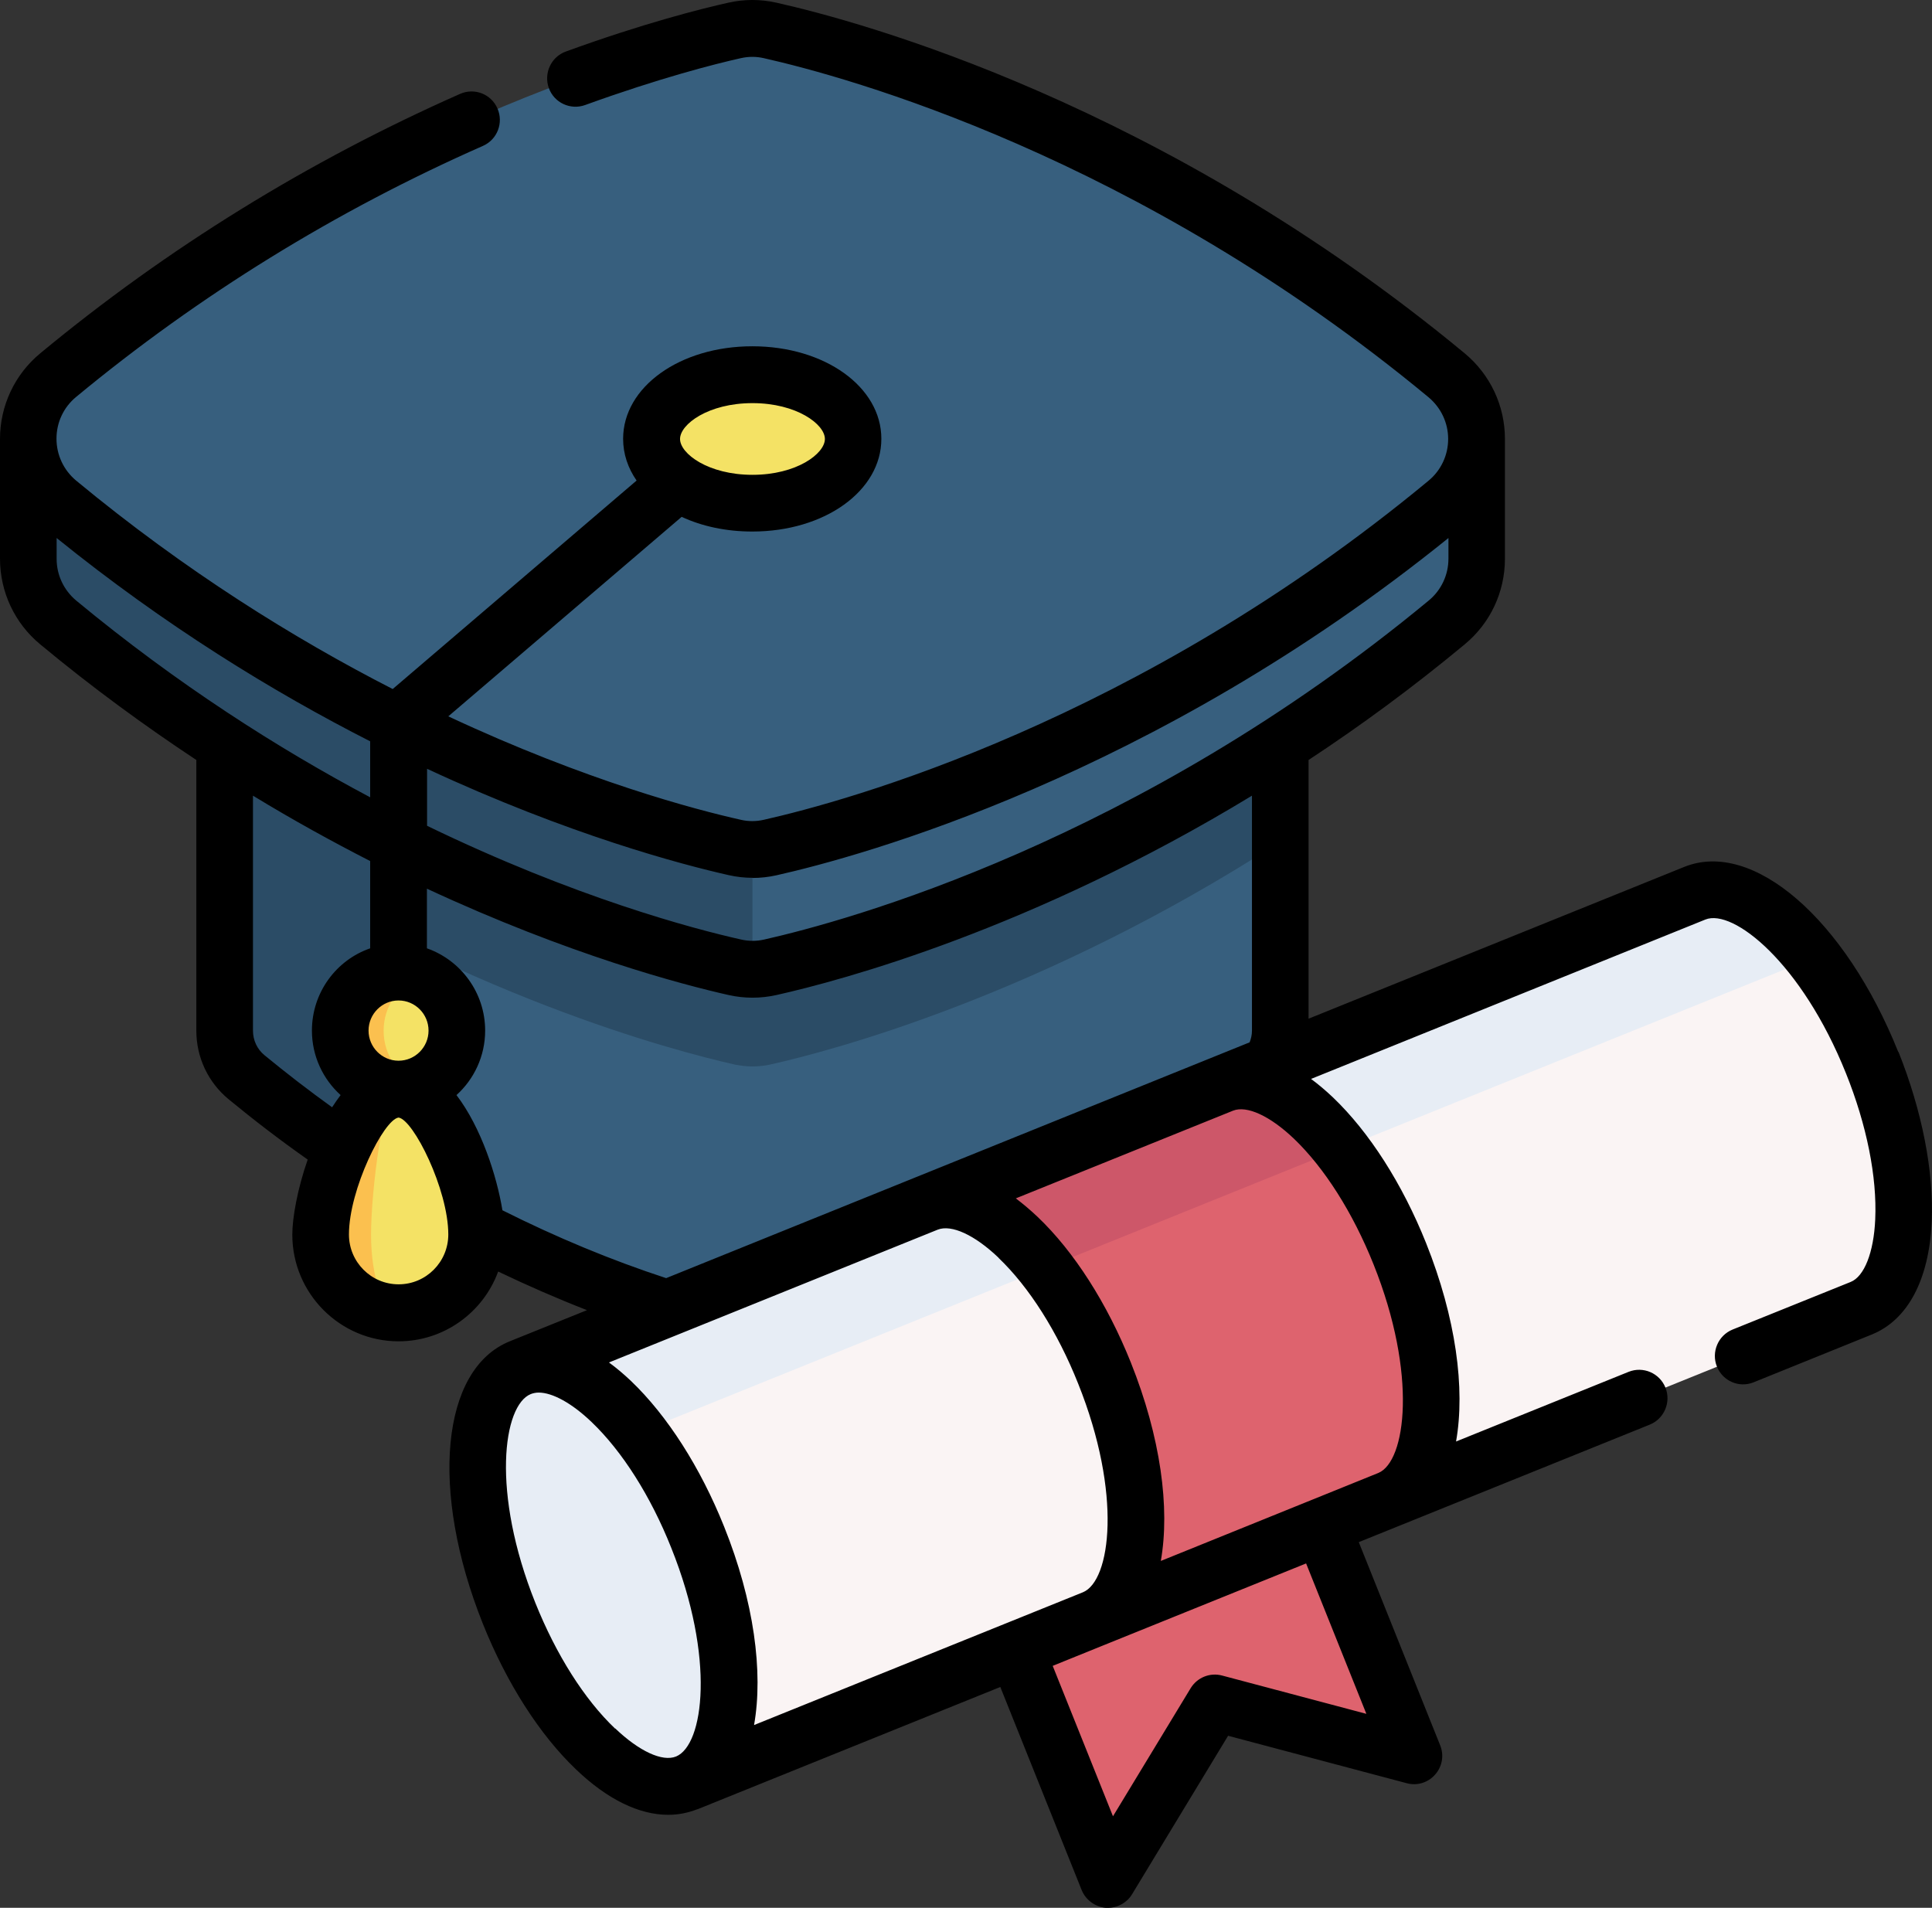 <svg xmlns="http://www.w3.org/2000/svg" fill="none" viewBox="0 0 80 79" height="79" width="80">
<rect x="0" y="0" width="80" height="79" fill="#333333" stroke="none"/>
<g clip-path="url(#clip0_117_7415)">
<path fill="#375F7E" d="M53.01 27.898V42.675C53.01 43.387 52.707 44.099 52.107 44.598C43.062 52.092 33.963 54.495 31.697 55.006C31.34 55.086 30.976 55.086 30.625 55.006C28.995 54.641 23.845 53.297 17.727 49.799C15.321 48.424 12.765 46.715 10.214 44.604C9.614 44.105 9.312 43.393 9.312 42.681V27.904H53.022L53.01 27.898Z"></path>
<path fill="#2B4C66" d="M17.721 27.898V49.799C15.316 48.424 12.759 46.715 10.208 44.604C9.609 44.105 9.306 43.393 9.306 42.681V27.904H17.721V27.898Z"></path>
<path fill="#2B4C66" d="M53.01 27.898V34.852C43.153 41.221 34.423 43.515 31.891 44.081C31.648 44.135 31.4 44.16 31.158 44.16C30.915 44.16 30.661 44.129 30.419 44.081C27.886 43.509 19.156 41.221 9.299 34.852V27.898H53.01Z"></path>
<path fill="#375F7E" d="M61.141 18.178V23.136C61.141 24.115 60.729 25.089 59.899 25.776C47.485 36.057 34.999 39.36 31.891 40.06C31.649 40.115 31.4 40.139 31.158 40.139C30.916 40.139 30.661 40.115 30.419 40.06C27.311 39.36 14.825 36.057 2.411 25.776C1.587 25.089 1.169 24.115 1.169 23.136V18.178H61.141Z"></path>
<path fill="#2B4C66" d="M31.158 18.178V40.139C30.91 40.139 30.661 40.115 30.425 40.06C27.311 39.36 14.825 36.057 2.411 25.776C1.587 25.089 1.175 24.115 1.175 23.136V18.178H31.158Z"></path>
<path fill="#375F7E" d="M31.891 35.095C35.005 34.396 47.491 31.092 59.905 20.811C61.559 19.442 61.559 16.906 59.905 15.537C47.491 5.262 35.005 1.952 31.891 1.259C31.406 1.149 30.904 1.149 30.419 1.259C27.311 1.958 14.825 5.262 2.411 15.543C0.757 16.912 0.757 19.448 2.411 20.817C14.825 31.098 27.311 34.402 30.419 35.101C30.904 35.211 31.406 35.211 31.891 35.101"></path>
<path fill="#F4E265" d="M31.158 15.519C33.466 15.519 35.332 16.711 35.332 18.177C35.332 19.643 33.466 20.835 31.158 20.835C28.85 20.835 26.984 19.643 26.984 18.177C26.984 16.711 28.85 15.519 31.158 15.519Z"></path>
<path fill="#F4E265" d="M16.503 40.248C17.836 40.248 18.914 41.337 18.914 42.669C18.914 44.002 17.836 45.09 16.503 45.09C15.17 45.09 14.092 44.008 14.092 42.669C14.092 41.331 15.17 40.248 16.503 40.248Z"></path>
<path fill="#FBC04F" d="M17.399 44.926C17.121 45.042 16.818 45.102 16.497 45.102C15.164 45.102 14.085 44.014 14.085 42.675C14.085 41.337 15.164 40.254 16.497 40.254C16.818 40.254 17.121 40.315 17.399 40.43C16.509 40.789 15.885 41.659 15.885 42.681C15.885 43.703 16.509 44.573 17.399 44.932"></path>
<path fill="#F4E265" d="M19.726 51.119C19.726 49.331 18.284 45.097 16.497 45.097C14.71 45.097 13.274 49.331 13.274 51.119C13.274 52.908 14.716 54.362 16.497 54.362C18.278 54.362 19.726 52.914 19.726 51.119Z"></path>
<path fill="#FBC04F" d="M16.503 54.362C14.722 54.362 13.274 52.914 13.274 51.119C13.274 49.325 14.716 45.097 16.503 45.097C15.879 45.097 15.364 49.331 15.364 51.119C15.364 52.908 15.873 54.362 16.503 54.362Z"></path>
<path fill="#DE636E" d="M58.542 72.704L50.302 70.513L45.868 77.826L40.458 64.32L53.126 59.198L58.542 72.704Z"></path>
<path fill="#FAF4F4" d="M77.062 54.185L28.432 73.835L23.149 60.646L21.544 56.637L70.174 36.993C71.512 36.452 73.287 37.456 74.899 39.439C75.88 40.643 76.801 42.213 77.522 44.014C79.425 48.765 79.219 53.321 77.068 54.191"></path>
<path fill="#E7EDF5" d="M74.899 39.433C74.62 39.743 74.293 39.981 73.923 40.133L23.155 60.646L21.549 56.637L70.179 36.994C71.518 36.452 73.293 37.462 74.905 39.439"></path>
<path fill="#E7EDF5" d="M21.531 56.661C23.688 55.791 26.978 58.936 28.88 63.688C30.782 68.439 30.576 72.995 28.419 73.865C26.263 74.735 22.973 71.59 21.071 66.839C19.168 62.088 19.374 57.531 21.531 56.661Z"></path>
<path fill="#DE636E" d="M57.499 62.088L45.274 67.028C47.43 66.158 47.636 61.601 45.734 56.85C45.056 55.165 44.207 53.68 43.292 52.506C41.633 50.377 39.773 49.27 38.385 49.83L50.611 44.89C51.998 44.33 53.864 45.431 55.518 47.56C56.433 48.734 57.281 50.219 57.96 51.91C59.862 56.661 59.656 61.218 57.499 62.088Z"></path>
<path fill="#CD5769" d="M55.518 47.566L43.292 52.506C41.633 50.377 39.773 49.27 38.385 49.835L50.611 44.896C51.998 44.336 53.864 45.437 55.518 47.572"></path>
<path fill="black" d="M53.574 47.147C54.84 48.358 56.015 50.207 56.875 52.354C58.705 56.923 58.214 60.518 57.075 60.993L48.067 64.637C48.454 62.447 48.061 59.508 46.825 56.418C45.843 53.967 44.474 51.825 42.965 50.389C42.663 50.103 42.36 49.848 42.063 49.623L51.059 45.991C51.629 45.766 52.592 46.21 53.58 47.153M56.585 70.97L50.605 69.382C50.102 69.248 49.575 69.461 49.303 69.905L46.086 75.21L43.59 68.981L45.71 68.123L54.083 64.74L56.579 70.97H56.585ZM25.469 71.578C24.197 70.368 23.028 68.518 22.167 66.371C20.332 61.79 20.828 58.188 21.98 57.726C22.076 57.69 22.186 57.665 22.307 57.665C22.876 57.665 23.682 58.103 24.5 58.888C25.766 60.099 26.941 61.948 27.796 64.096C29.631 68.67 29.14 72.26 27.995 72.734C27.426 72.965 26.463 72.515 25.475 71.572M41.348 52.087C42.614 53.297 43.789 55.147 44.644 57.294C46.479 61.869 45.989 65.458 44.844 65.933L31.224 71.432C31.612 69.242 31.224 66.304 29.983 63.213C29.001 60.762 27.632 58.62 26.123 57.179C25.82 56.893 25.518 56.637 25.215 56.418L38.828 50.919C39.397 50.694 40.361 51.138 41.348 52.081M20.804 50.116C20.574 48.71 19.932 46.697 18.902 45.346C19.629 44.689 20.089 43.734 20.089 42.676C20.089 41.1 19.078 39.762 17.678 39.269V36.799C23.561 39.536 28.226 40.765 30.17 41.203C30.497 41.276 30.825 41.313 31.158 41.313C31.491 41.313 31.824 41.276 32.151 41.203C34.841 40.601 42.723 38.49 51.841 32.948V42.676C51.841 42.846 51.805 43.01 51.744 43.162L27.584 52.926C25.318 52.184 23.046 51.241 20.804 50.116ZM16.503 53.182C15.37 53.182 14.449 52.257 14.449 51.119C14.449 49.252 15.891 46.356 16.503 46.277C17.115 46.356 18.563 49.252 18.563 51.119C18.563 52.257 17.642 53.182 16.509 53.182M16.503 43.923C15.818 43.923 15.261 43.363 15.261 42.676C15.261 41.988 15.818 41.428 16.503 41.428C17.187 41.428 17.745 41.988 17.745 42.676C17.745 43.363 17.187 43.923 16.503 43.923ZM10.947 43.691C10.645 43.442 10.475 43.071 10.475 42.676V32.948C12.141 33.964 13.771 34.858 15.328 35.655V39.269C13.922 39.755 12.916 41.1 12.916 42.676C12.916 43.734 13.377 44.689 14.104 45.346C13.983 45.504 13.867 45.675 13.752 45.851C12.789 45.158 11.85 44.434 10.947 43.691ZM2.345 23.136V22.278C6.828 25.903 11.299 28.647 15.328 30.697V33.015C11.511 30.989 7.337 28.331 3.156 24.869C2.641 24.437 2.345 23.811 2.345 23.142M31.158 36.355C31.491 36.355 31.824 36.318 32.151 36.245C35.617 35.467 47.727 32.175 59.977 22.278V23.136C59.977 23.805 59.68 24.437 59.166 24.863C47.085 34.864 35.047 38.137 31.649 38.904C31.328 38.977 31 38.977 30.685 38.904C28.704 38.46 23.809 37.164 17.684 34.195V31.835C23.567 34.572 28.232 35.801 30.177 36.239C30.497 36.312 30.831 36.349 31.164 36.349M31.158 16.693C32.987 16.693 34.157 17.569 34.157 18.177C34.157 18.786 32.987 19.662 31.158 19.662C29.328 19.662 28.159 18.786 28.159 18.177C28.159 17.569 29.328 16.693 31.158 16.693ZM78.607 43.57C76.395 38.046 72.579 34.749 69.737 35.899L54.185 42.183V31.47C56.312 30.071 58.481 28.483 60.65 26.682C61.71 25.806 62.316 24.516 62.316 23.136V18.177C62.316 16.803 61.71 15.513 60.65 14.631C48.17 4.301 35.677 0.9 32.145 0.11C31.497 -0.037 30.813 -0.037 30.164 0.11C29.019 0.365 26.62 0.973 23.427 2.135C22.822 2.354 22.507 3.03 22.725 3.644C22.943 4.252 23.615 4.569 24.227 4.35C27.299 3.236 29.589 2.652 30.673 2.409C30.994 2.336 31.315 2.336 31.63 2.409C35.035 3.176 47.079 6.448 59.153 16.45C59.668 16.882 59.965 17.508 59.965 18.177C59.965 18.847 59.668 19.479 59.153 19.905C47.079 29.906 35.035 33.179 31.63 33.946C31.309 34.019 30.988 34.019 30.673 33.946C28.795 33.526 24.27 32.334 18.563 29.663L28.226 21.402C29.062 21.791 30.061 22.01 31.152 22.01C34.151 22.01 36.495 20.325 36.495 18.171C36.495 16.018 34.151 14.339 31.152 14.339C28.153 14.339 25.802 16.024 25.802 18.171C25.802 18.798 26.002 19.382 26.36 19.899L16.261 28.532C12.195 26.451 7.676 23.646 3.15 19.899C2.635 19.467 2.339 18.84 2.339 18.165C2.339 17.49 2.635 16.863 3.15 16.438C8.245 12.222 13.91 8.724 19.998 6.041C20.592 5.779 20.859 5.086 20.598 4.49C20.338 3.893 19.647 3.626 19.053 3.887C12.777 6.661 6.925 10.275 1.666 14.631C0.606 15.507 0 16.803 0 18.177V23.136C0 24.51 0.606 25.806 1.666 26.682C3.835 28.483 6.004 30.064 8.13 31.47V42.682C8.13 43.783 8.615 44.811 9.457 45.511C10.511 46.38 11.608 47.22 12.741 48.017C12.316 49.234 12.104 50.426 12.104 51.126C12.104 53.559 14.079 55.542 16.503 55.542C18.393 55.542 20.011 54.338 20.628 52.653C21.846 53.236 23.076 53.772 24.306 54.252L21.107 55.542C18.26 56.692 17.787 61.723 19.998 67.247C20.98 69.698 22.349 71.84 23.858 73.275C25.148 74.51 26.463 75.149 27.668 75.149C28.086 75.149 28.486 75.07 28.874 74.918C28.874 74.918 28.88 74.918 28.886 74.918L41.421 69.856L44.789 78.264C44.959 78.678 45.34 78.957 45.783 79C45.813 79 45.849 79 45.88 79C46.285 79 46.667 78.787 46.879 78.434L50.853 71.876L58.251 73.841C58.681 73.957 59.135 73.817 59.426 73.482C59.723 73.148 59.802 72.679 59.632 72.266L56.264 63.858L68.314 58.992C68.913 58.748 69.204 58.061 68.962 57.458C68.719 56.856 68.035 56.564 67.435 56.807L60.292 59.691C60.68 57.501 60.286 54.563 59.05 51.472C58.069 49.021 56.7 46.879 55.191 45.438C54.888 45.152 54.585 44.896 54.288 44.677L70.616 38.077C71.761 37.614 74.602 39.865 76.438 44.446C77.298 46.587 77.728 48.735 77.649 50.493C77.589 51.862 77.195 52.859 76.632 53.084L71.743 55.055C71.143 55.299 70.852 55.986 71.094 56.589C71.337 57.191 72.015 57.483 72.615 57.239L77.504 55.262C78.994 54.66 79.879 52.999 79.988 50.59C80.079 48.504 79.588 46.003 78.613 43.558"></path>
</g>
<defs>
<clipPath id="clip0_117_7415">
<rect fill="white" height="79" width="80"></rect>
</clipPath>
</defs>
</svg>
